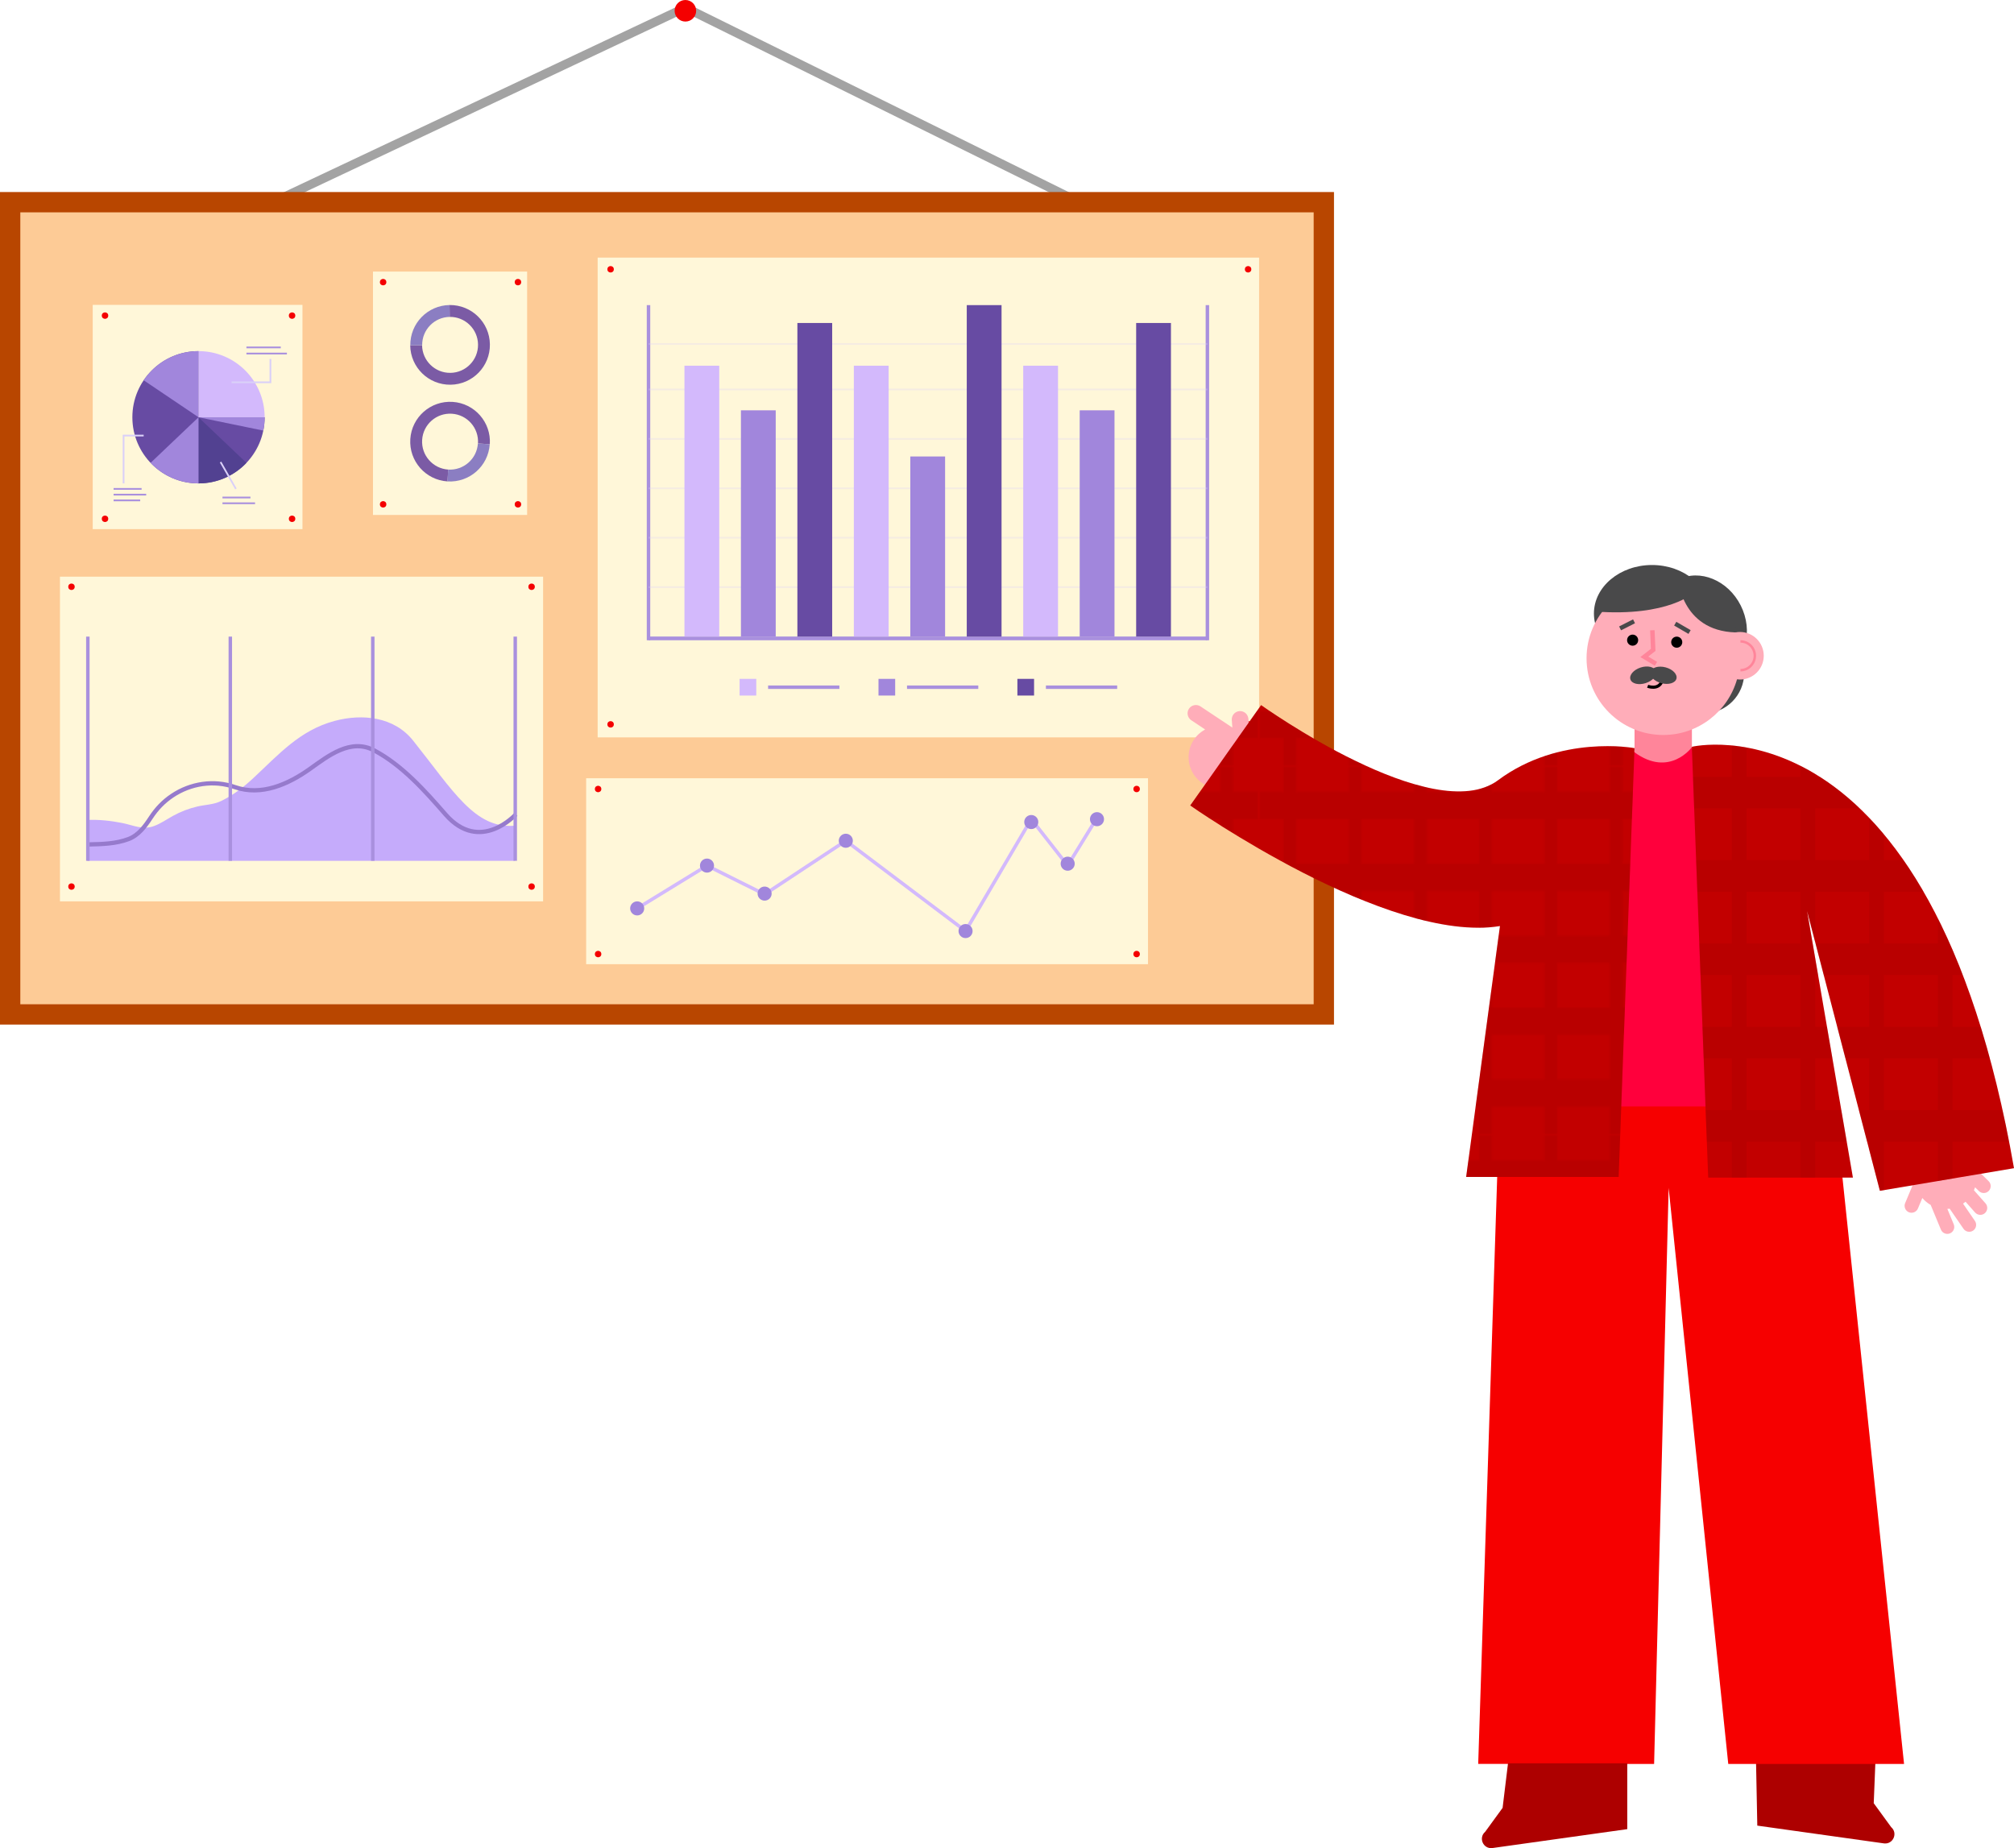 <svg xmlns="http://www.w3.org/2000/svg" xmlns:xlink="http://www.w3.org/1999/xlink" viewBox="0 0 1070.87 982.69"><defs><clipPath id="uuid-6961cf1f-e379-496e-8fb2-ca768e149e59"><path d="M899.56,397.09s126.95-30.47,171.31,224.07l-71.31,12.02-38.7-148.72,24.36,141.7h-76.95l-8.7-229.06Z" fill="none"></path></clipPath><pattern id="uuid-7a9034fa-e790-4469-9e78-57d1b00aac4a" x="0" y="0" width="224.36" height="212.38" patternTransform="translate(-986.29 -963.87) scale(.92)" patternUnits="userSpaceOnUse" viewBox="0 0 224.36 212.38"><rect width="224.36" height="212.38" fill="none"></rect><rect x="0" y="14.35" width="224.36" height="15.74" fill="#970000"></rect><rect x="0" y="55.89" width="224.36" height="15.74" fill="#970000"></rect><rect x="0" y="97.44" width="224.36" height="15.74" fill="#970000"></rect><rect x="0" y="138.98" width="224.36" height="15.74" fill="#970000"></rect><rect x="0" y="180.53" width="224.36" height="15.74" fill="#970000"></rect><polygon points="13.92 212.38 13.92 0 21.26 0 21.26 212.38 13.92 212.38" fill="#970000"></polygon><polygon points="51.61 212.38 51.61 0 58.95 0 58.95 212.38 51.61 212.38" fill="#970000"></polygon><polygon points="89.3 212.38 89.3 0 96.64 0 96.64 212.38 89.3 212.38" fill="#970000"></polygon><polygon points="126.99 212.38 126.99 0 134.33 0 134.33 212.38 126.99 212.38" fill="#970000"></polygon><polygon points="164.68 212.38 164.68 0 172.02 0 172.02 212.38 164.68 212.38" fill="#970000"></polygon><polygon points="202.37 212.38 202.37 0 209.71 0 209.71 212.38 202.37 212.38" fill="#970000"></polygon></pattern></defs><g><g id="uuid-d26cc96f-5033-4d43-8ffb-fc83ba1d383b"><polyline points="145.23 107.51 364.43 4.05 573.8 107.51" fill="none" stroke="#a3a3a3" stroke-miterlimit="10" stroke-width="4.73"></polyline><rect x="5.4" y="107.51" width="698.5" height="431.88" fill="#fdcb96" stroke="#b84600" stroke-miterlimit="10" stroke-width="10.8"></rect><circle cx="364.43" cy="5.73" r="5.73" fill="#f40000"></circle><rect x="317.78" y="136.98" width="351.7" height="255.1" fill="#fff7d9"></rect><rect x="344.82" y="338.46" width="297.16" height="1.98" fill="#a990de"></rect><line x1="344.82" y1="340.44" x2="344.82" y2="162.24" fill="none" stroke="#a990de" stroke-miterlimit="10" stroke-width="1.84"></line><line x1="641.99" y1="340.44" x2="641.99" y2="162.24" fill="none" stroke="#a990de" stroke-miterlimit="10" stroke-width="1.84"></line><g opacity=".28"><line x1="641.99" y1="312.19" x2="344.82" y2="312.19" fill="none" stroke="#dad0f8" stroke-miterlimit="10" stroke-width=".92"></line><line x1="641.99" y1="285.91" x2="344.82" y2="285.91" fill="none" stroke="#dad0f8" stroke-miterlimit="10" stroke-width=".92"></line><line x1="641.99" y1="259.64" x2="344.82" y2="259.64" fill="none" stroke="#dad0f8" stroke-miterlimit="10" stroke-width=".92"></line><line x1="641.99" y1="233.36" x2="344.82" y2="233.36" fill="none" stroke="#dad0f8" stroke-miterlimit="10" stroke-width=".92"></line><line x1="641.99" y1="207.09" x2="344.82" y2="207.09" fill="none" stroke="#dad0f8" stroke-miterlimit="10" stroke-width=".92"></line><line x1="641.99" y1="182.9" x2="344.82" y2="182.9" fill="none" stroke="#dad0f8" stroke-miterlimit="10" stroke-width=".92"></line></g><rect x="363.93" y="194.46" width="18.5" height="144.03" fill="#d3b9fc"></rect><rect x="393.96" y="218.18" width="18.5" height="120.31" fill="#a186dc"></rect><rect x="423.98" y="171.74" width="18.5" height="166.75" fill="#674ba3"></rect><rect x="454" y="194.46" width="18.5" height="144.03" fill="#d3b9fc"></rect><rect x="484.02" y="242.72" width="18.5" height="95.78" fill="#a186dc"></rect><rect x="514.04" y="162.24" width="18.5" height="176.26" fill="#674ba3"></rect><rect x="544.06" y="194.46" width="18.5" height="144.03" fill="#d3b9fc"></rect><rect x="574.09" y="218.18" width="18.5" height="120.31" fill="#a186dc"></rect><rect x="604.11" y="171.74" width="18.5" height="166.75" fill="#674ba3"></rect><circle cx="324.67" cy="143.19" r="1.71" fill="#f40000"></circle><circle cx="663.63" cy="143.19" r="1.71" fill="#f40000"></circle><circle cx="324.67" cy="385.16" r="1.71" fill="#f40000"></circle><circle cx="663.63" cy="385.16" r="1.71" fill="#f40000"></circle><rect x="393.25" y="360.97" width="8.87" height="8.87" fill="#d3b9fc"></rect><rect x="408.41" y="364.49" width="37.9" height="1.83" fill="#a990de"></rect><rect x="467.11" y="360.97" width="8.87" height="8.87" fill="#a186dc"></rect><rect x="482.27" y="364.49" width="37.9" height="1.83" fill="#a990de"></rect><rect x="540.96" y="360.97" width="8.87" height="8.87" fill="#674ba3"></rect><rect x="556.12" y="364.49" width="37.9" height="1.83" fill="#a990de"></rect><rect x="49.3" y="162.1" width="111.52" height="119.26" fill="#fff7d9"></rect><circle cx="55.84" cy="167.82" r="1.71" fill="#f40000"></circle><circle cx="155.3" cy="167.82" r="1.71" fill="#f40000"></circle><circle cx="55.84" cy="275.86" r="1.71" fill="#f40000"></circle><circle cx="155.3" cy="275.86" r="1.71" fill="#f40000"></circle><path d="M105.55,186.7c-19.42,0-35.17,15.74-35.17,35.17s15.74,35.17,35.17,35.17,35.17-15.74,35.17-35.17h-35.17v-35.17Z" fill="#674ba3"></path><path d="M105.55,186.7c19.42,0,35.17,15.74,35.17,35.17h-35.17v-35.17Z" fill="#d3b9fc"></path><path d="M105.55,221.87v-35.17c-12.14,0-22.84,6.15-29.16,15.5l29.16,19.66Z" fill="#a186dc"></path><path d="M105.55,221.87v35.17c10.03,0,19.08-4.2,25.48-10.93l-25.48-24.23Z" fill="#524191"></path><path d="M105.55,221.87h35.17c0,2.43-.25,4.8-.71,7.09l-34.45-7.09Z" fill="#a186dc"></path><path d="M105.55,221.87v35.17c-10.03,0-19.08-4.2-25.48-10.93l25.48-24.23Z" fill="#a186dc"></path><polyline points="123.13 203.28 143.79 203.28 143.79 190.84" fill="none" stroke="#dad0f8" stroke-miterlimit="10" stroke-width=".92"></polyline><line x1="131.03" y1="187.99" x2="152.55" y2="187.99" fill="none" stroke="#a990de" stroke-miterlimit="10" stroke-width=".92"></line><line x1="131.03" y1="184.73" x2="149.29" y2="184.73" fill="none" stroke="#a990de" stroke-miterlimit="10" stroke-width=".92"></line><polyline points="76.39 231.6 65.71 231.6 65.71 257.03" fill="none" stroke="#dad0f8" stroke-miterlimit="10" stroke-width=".92"></polyline><line x1="60.4" y1="259.96" x2="75.29" y2="259.96" fill="none" stroke="#a990de" stroke-miterlimit="10" stroke-width=".92"></line><line x1="60.4" y1="263.01" x2="77.73" y2="263.01" fill="none" stroke="#a990de" stroke-miterlimit="10" stroke-width=".92"></line><line x1="60.4" y1="266.07" x2="74.55" y2="266.07" fill="none" stroke="#a990de" stroke-miterlimit="10" stroke-width=".92"></line><line x1="117.28" y1="245.68" x2="125.44" y2="259.96" fill="none" stroke="#dad0f8" stroke-miterlimit="10" stroke-width=".92"></line><line x1="118.29" y1="264.54" x2="133.17" y2="264.54" fill="none" stroke="#a990de" stroke-miterlimit="10" stroke-width=".92"></line><line x1="118.29" y1="267.6" x2="135.62" y2="267.6" fill="none" stroke="#a990de" stroke-miterlimit="10" stroke-width=".92"></line><rect x="31.89" y="306.63" width="256.88" height="172.65" fill="#fff7d9"></rect><path d="M273.66,449.03v-9.99c-21.13,1.81-32.64-18.45-54.02-45.27-10.11-12.68-26.97-14.41-41.77-10.43-18.51,4.99-29.64,17.79-43.17,30.39-5.14,4.79-10.76,9.11-17.11,12.18-4.07,1.97-8.31,1.92-12.65,2.93-4.53,1.05-8.92,2.73-12.99,4.99-3.32,1.84-6.45,4.06-10,5.38-6.07,2.26-11.14-.45-17.07-1.62-6.07-1.19-12.28-1.88-18.48-1.59,0,16.54,0,21.74,0,21.74h227.25v-8.72Z" fill="#c5abfb"></path><path d="M47.31,449c7.03-.14,14.41-.33,21.06-2.86,5.32-2.02,8.82-6.82,11.82-11.41,3.05-4.67,6.73-8.54,11.4-11.66,9.79-6.55,22.11-8.45,33.29-4.55,14.13,4.93,28.44-1.52,39.9-9.67,9.66-6.87,21.67-16.5,34.24-9.81,14.86,7.9,26.93,21.46,37.83,33.97,18.41,21.13,37.42,0,37.42,0" fill="none" stroke="#967acc" stroke-miterlimit="10" stroke-width="2.27"></path><line x1="46.71" y1="338.5" x2="46.71" y2="457.71" fill="none" stroke="#a990de" stroke-miterlimit="10" stroke-width="1.84"></line><line x1="122.46" y1="338.5" x2="122.46" y2="457.71" fill="none" stroke="#a990de" stroke-miterlimit="10" stroke-width="1.84"></line><line x1="198.21" y1="338.5" x2="198.21" y2="457.71" fill="none" stroke="#a990de" stroke-miterlimit="10" stroke-width="1.84"></line><line x1="273.96" y1="338.5" x2="273.96" y2="457.71" fill="none" stroke="#a990de" stroke-miterlimit="10" stroke-width="1.84"></line><circle cx="282.66" cy="312" r="1.71" fill="#f40000"></circle><circle cx="282.66" cy="471.41" r="1.71" fill="#f40000"></circle><circle cx="38.01" cy="312" r="1.71" fill="#f40000"></circle><circle cx="38.01" cy="471.41" r="1.71" fill="#f40000"></circle><rect x="198.32" y="144.41" width="81.96" height="129.4" fill="#fff7d9"></rect><path d="M239.06,165.35c9.96-.13,18.14,7.83,18.27,17.79.13,9.96-7.83,18.14-17.79,18.27-9.96.13-18.14-7.83-18.27-17.79" fill="none" stroke="#7b5ba5" stroke-miterlimit="10" stroke-width="6.31"></path><path d="M221.32,183.62c-.13-9.96,7.83-18.14,17.79-18.27" fill="none" stroke="#8b7ec2" stroke-miterlimit="10" stroke-width="6.31"></path><path d="M238.14,252.83c-9.94-.64-17.47-9.22-16.83-19.16.64-9.94,9.22-17.47,19.16-16.83,9.94.64,17.47,9.22,16.83,19.16" fill="none" stroke="#7b5ba5" stroke-miterlimit="10" stroke-width="6.31"></path><path d="M257.25,236c-.64,9.94-9.22,17.47-19.16,16.83" fill="none" stroke="#8b7ec2" stroke-miterlimit="10" stroke-width="6.31"></path><circle cx="275.4" cy="150.02" r="1.71" fill="#f40000"></circle><circle cx="275.4" cy="268.17" r="1.71" fill="#f40000"></circle><circle cx="203.71" cy="150.02" r="1.71" fill="#f40000"></circle><circle cx="203.71" cy="268.17" r="1.71" fill="#f40000"></circle><rect x="311.67" y="413.82" width="298.74" height="98.86" fill="#fff7d9"></rect><polyline points="338.8 483.02 375.92 460.26 406.56 475.54 449.73 447.05 513.4 495.07 548.34 435.58 567.7 460.26 583.28 434.89" fill="none" stroke="#d3b9fc" stroke-miterlimit="10" stroke-width="1.84"></polyline><circle cx="338.8" cy="483.02" r="3.74" fill="#a186dc"></circle><circle cx="375.92" cy="460.26" r="3.74" fill="#a186dc"></circle><circle cx="406.56" cy="475.15" r="3.74" fill="#a186dc"></circle><circle cx="449.73" cy="447.05" r="3.74" fill="#a186dc"></circle><circle cx="513.4" cy="495.07" r="3.74" fill="#a186dc"></circle><circle cx="548.34" cy="437.1" r="3.74" fill="#a186dc"></circle><circle cx="567.7" cy="459.25" r="3.74" fill="#a186dc"></circle><circle cx="583.28" cy="435.58" r="3.74" fill="#a186dc"></circle><circle cx="318.02" cy="419.53" r="1.71" fill="#f40000"></circle><circle cx="318.02" cy="507.3" r="1.71" fill="#f40000"></circle><circle cx="604.36" cy="419.53" r="1.71" fill="#f40000"></circle><circle cx="604.36" cy="507.3" r="1.71" fill="#f40000"></circle><path d="M1012.99,639.73l5.35-12.76c-.13-5.32,2.34-10.6,7.05-13.83,7.41-5.09,17.55-3.21,22.64,4.2.7,1.01,1.25,2.08,1.69,3.18l7.66,7.52c1.45,1.42,1.47,3.77.05,5.22-1.42,1.45-3.77,1.47-5.22.05l-2.04-2c-.17.54-.36,1.08-.59,1.6l6.14,6.93c1.35,1.52,1.2,3.86-.32,5.21-1.52,1.35-3.86,1.2-5.21-.32l-5.08-5.74c-.41.34-.84.67-1.29.98-.01,0-.03.02-.04.03l6.32,9.2c1.15,1.67.72,3.98-.95,5.13h0c-1.67,1.15-3.98.72-5.13-.95l-7.34-10.68c-.41.05-.83.08-1.24.1l3.39,8.19c.78,1.88-.12,4.05-2,4.82-1.88.78-4.05-.12-4.82-2l-5.43-13.11c-1.66-.94-3.17-2.17-4.45-3.69l-2.34,5.58c-.79,1.87-2.96,2.76-4.83,1.98-1.87-.79-2.76-2.96-1.98-4.83Z" fill="#ffadb9"></path><path d="M997.14,937.59l-.85,21.22,9.28,12.74c3.67,3.16,1.07,9.16-3.75,8.64l-67.44-9.46-.66-33.13h63.41Z" fill="#ad0000"></path><polyline points="797.36 585.82 797.36 586.21 785.98 937.91 879.51 937.94 887.24 631.64 918.94 937.94 1012.41 937.94 975.3 584.67" fill="#f60000"></polyline><polyline points="899.56 397.09 917.87 467.13 917.87 588.31 842.3 588.31 861.2 399.31 868.95 399.82" fill="#ff003c"></polyline><path d="M801.83,937.59l-2.88,23.7-9.28,12.74c-3.67,3.16-1.07,9.16,3.75,8.64l71.82-10.07v-35h-63.41Z" fill="#ad0000"></path><path d="M899.56,397.09s126.95-30.47,171.31,224.07l-71.31,12.02-38.7-148.72,24.36,141.7h-76.95l-8.7-229.06Z" fill="#c20000"></path><g opacity=".2"><g clip-path="url(#uuid-6961cf1f-e379-496e-8fb2-ca768e149e59)"><rect x="887.62" y="413.04" width="111.93" height="16.79" fill="#970000"></rect><rect x="889.49" y="457.35" width="162.3" height="16.79" fill="#970000"></rect><rect x="889.49" y="501.66" width="162.3" height="16.79" fill="#970000"></rect><rect x="895.09" y="545.96" width="175.36" height="16.79" fill="#970000"></rect><rect x="898.82" y="590.27" width="175.36" height="16.79" fill="#970000"></rect><rect x="772.35" y="489.85" width="304.81" height="7.83" transform="translate(1418.51 -430.99) rotate(90)" fill="#970000"></rect><rect x="808.86" y="497.31" width="304.81" height="7.83" transform="translate(1462.48 -460.04) rotate(90)" fill="#970000"></rect><rect x="845.36" y="501.04" width="304.81" height="7.83" transform="translate(1502.72 -492.81) rotate(90)" fill="#970000"></rect><rect x="881.87" y="512.23" width="304.81" height="7.83" transform="translate(1550.42 -518.13) rotate(90)" fill="#970000"></rect></g></g><ellipse cx="878.39" cy="326.23" rx="30.88" ry="25.8" fill="#49494a"></ellipse><circle cx="905.75" cy="357.73" r="21.67" fill="#49494a"></circle><ellipse cx="904.43" cy="332.56" rx="23.66" ry="27.28" transform="translate(-53.08 441.03) rotate(-26.65)" fill="#49494a"></ellipse><path d="M899.61,377.58v19.72s-11.88,16.34-30.51,2.72v-18.3" fill="#ff859a"></path><path d="M884.38,309.23c17.7,0,32.77,11.28,38.41,27.04.77-.15,1.57-.23,2.38-.23,6.98,0,12.64,5.66,12.64,12.64,0,6.98-5.66,12.64-12.64,12.64-.53,0-1.05-.04-1.57-.11-4.87,17.08-20.58,29.6-39.22,29.6-22.53,0-40.79-18.26-40.79-40.79,0-22.53,18.26-40.79,40.79-40.79Z" fill="#ffadb9"></path><rect x="893.36" y="329.37" width="2.3" height="8.83" transform="translate(156.22 939.18) rotate(-59.81)" fill="#49494a"></rect><rect x="860.97" y="331.09" width="8.31" height="2.3" transform="translate(-56.82 426.24) rotate(-26.83)" fill="#49494a"></rect><circle cx="891.54" cy="341.46" r="2.95"></circle><circle cx="868.09" cy="340.39" r="2.95"></circle><path d="M925.42,357.01c4.58,0,8.3-3.72,8.3-8.3,0-4.58-3.72-8.3-8.3-8.3v1.3c3.86,0,6.99,3.14,6.99,6.99,0,3.86-3.14,6.99-6.99,6.99v1.3Z" fill="#ff859a"></path><polygon points="879.89 353.97 881.11 351.94 876.38 349.12 880.24 346.11 879.76 335.07 877.39 335.17 877.81 344.99 872.19 349.38 879.89 353.97" fill="#ff859a"></polygon><path d="M892.15,307.03s1.4,28.36,30.64,29.24c0,0,3.34-30.71-30.64-29.24Z" fill="#49494a"></path><path d="M900.74,315.06s-13.41,13.04-52.72,10.1c0,0,22.27-38.71,52.72-10.1Z" fill="#49494a"></path><path d="M876.08,364.89s5.6,2.2,7.53-2.48" fill="none" stroke="#000" stroke-miterlimit="10" stroke-width="1.66"></path><ellipse cx="884.48" cy="359.06" rx="4.36" ry="7.12" transform="translate(312.48 1123.28) rotate(-75.28)" fill="#49494a"></ellipse><ellipse cx="873.69" cy="359.06" rx="7.12" ry="4.36" transform="translate(-67.94 284.29) rotate(-17.8)" fill="#49494a"></ellipse><path d="M634.8,393.34c1.57-2.37,3.65-4.2,5.99-5.46l-7.37-4.9c-2.03-1.35-2.58-4.11-1.24-6.13s4.11-2.58,6.13-1.24l16.95,11.27-.3-4.02c-.18-2.44,1.65-4.56,4.08-4.74s4.56,1.65,4.74,4.08l1.26,16.91c.32,1.48.43,3,.34,4.53.04.53-.03,1.05-.17,1.54-.36,2.32-1.21,4.59-2.59,6.67-5.11,7.69-15.48,9.78-23.17,4.67s-9.78-15.48-4.67-23.17Z" fill="#ffadb9"></path><path d="M796.53,414.87c-34.44,25.65-125.99-39.95-125.99-39.95l-37.67,53.37s104.91,73.89,164.67,64.12l-17.97,133.4h81.08l8.45-228.01s-39.68-7.43-72.58,17.07Z" fill="#c20000"></path><path d="M796.53,414.87c-34.44,25.65-125.99-39.95-125.99-39.95l-37.67,53.37s104.91,73.89,164.67,64.12l-17.97,133.4h81.08l8.45-228.01s-39.68-7.43-72.58,17.07Z" fill="url(#uuid-7a9034fa-e790-4469-9e78-57d1b00aac4a)" opacity=".2"></path></g></g></svg>